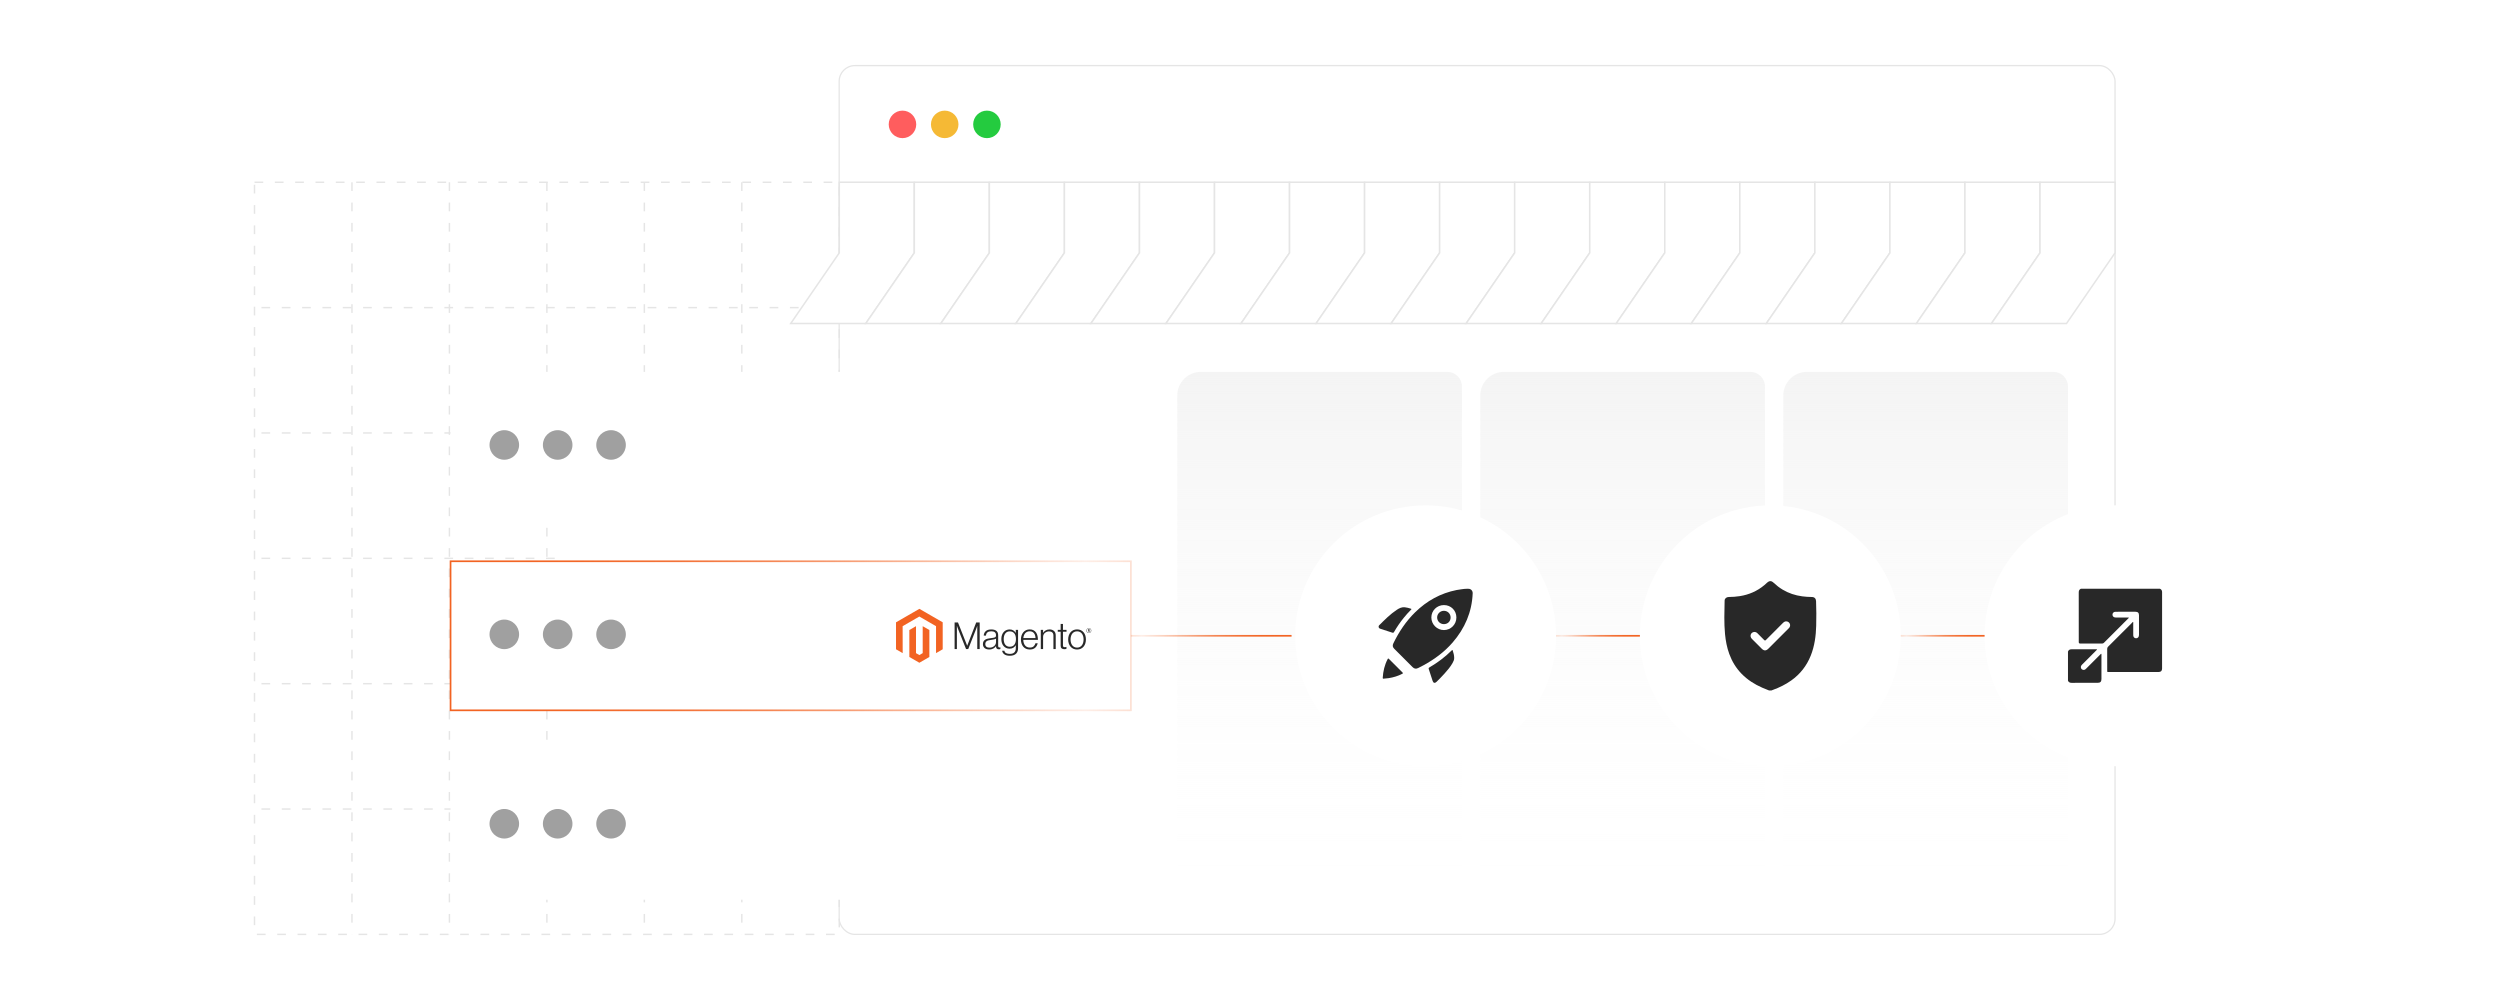 <?xml version="1.0" encoding="UTF-8"?><svg id="b" xmlns="http://www.w3.org/2000/svg" xmlns:xlink="http://www.w3.org/1999/xlink" viewBox="0 0 1000 400"><defs><linearGradient id="c" x1="527.846" y1="359.889" x2="527.846" y2="148.747" gradientUnits="userSpaceOnUse"><stop offset="0" stop-color="#fff" stop-opacity="0"/><stop offset="1" stop-color="#f4f4f4"/></linearGradient><linearGradient id="d" x1="649.053" x2="649.053" xlink:href="#c"/><linearGradient id="e" x1="770.26" x2="770.26" xlink:href="#c"/><filter id="f" filterUnits="userSpaceOnUse"><feOffset dx="0" dy="0"/><feGaussianBlur result="g" stdDeviation="6.242"/><feFlood flood-color="#969696" flood-opacity=".2"/><feComposite in2="g" operator="in"/><feComposite in="SourceGraphic"/></filter><filter id="h" filterUnits="userSpaceOnUse"><feOffset dx="0" dy="0"/><feGaussianBlur result="i" stdDeviation="6.242"/><feFlood flood-color="#969696" flood-opacity=".2"/><feComposite in2="i" operator="in"/><feComposite in="SourceGraphic"/></filter><filter id="j" filterUnits="userSpaceOnUse"><feOffset dx="0" dy="0"/><feGaussianBlur result="k" stdDeviation="6.242"/><feFlood flood-color="#969696" flood-opacity=".2"/><feComposite in2="k" operator="in"/><feComposite in="SourceGraphic"/></filter><filter id="l" filterUnits="userSpaceOnUse"><feOffset dx="0" dy="0"/><feGaussianBlur result="m" stdDeviation="4.638"/><feFlood flood-color="#969696" flood-opacity=".3"/><feComposite in2="m" operator="in"/><feComposite in="SourceGraphic"/></filter><filter id="n" filterUnits="userSpaceOnUse"><feOffset dx="0" dy="0"/><feGaussianBlur result="o" stdDeviation="4.638"/><feFlood flood-color="#969696" flood-opacity=".3"/><feComposite in2="o" operator="in"/><feComposite in="SourceGraphic"/></filter><linearGradient id="p" x1="179.882" y1="254.318" x2="452.687" y2="254.318" gradientUnits="userSpaceOnUse"><stop offset="0" stop-color="#f26322"/><stop offset=".19" stop-color="rgba(242,99,34,.987)" stop-opacity=".987"/><stop offset=".336" stop-color="rgba(242,99,34,.947)" stop-opacity=".947"/><stop offset=".469" stop-color="rgba(242,99,34,.879)" stop-opacity=".879"/><stop offset=".592" stop-color="rgba(242,99,34,.783)" stop-opacity=".783"/><stop offset=".71" stop-color="rgba(242,99,34,.658)" stop-opacity=".658"/><stop offset=".824" stop-color="rgba(242,99,34,.506)" stop-opacity=".506"/><stop offset=".932" stop-color="rgba(242,99,34,.329)" stop-opacity=".329"/><stop offset="1" stop-color="#f26322" stop-opacity=".2"/></linearGradient><filter id="q" filterUnits="userSpaceOnUse"><feOffset dx="0" dy="0"/><feGaussianBlur result="r" stdDeviation="4.638"/><feFlood flood-color="#969696" flood-opacity=".3"/><feComposite in2="r" operator="in"/><feComposite in="SourceGraphic"/></filter><filter id="s" filterUnits="userSpaceOnUse"><feOffset dx="0" dy="0"/><feGaussianBlur result="t" stdDeviation="4.638"/><feFlood flood-color="#969696" flood-opacity=".3"/><feComposite in2="t" operator="in"/><feComposite in="SourceGraphic"/></filter><linearGradient id="u" x1="452.347" y1="254.318" x2="516.626" y2="254.318" gradientUnits="userSpaceOnUse"><stop offset="0" stop-color="#f26322" stop-opacity=".2"/><stop offset=".068" stop-color="rgba(242,99,34,.329)" stop-opacity=".329"/><stop offset=".176" stop-color="rgba(242,99,34,.506)" stop-opacity=".506"/><stop offset=".29" stop-color="rgba(242,99,34,.658)" stop-opacity=".658"/><stop offset=".408" stop-color="rgba(242,99,34,.783)" stop-opacity=".783"/><stop offset=".531" stop-color="rgba(242,99,34,.879)" stop-opacity=".879"/><stop offset=".664" stop-color="rgba(242,99,34,.947)" stop-opacity=".947"/><stop offset=".81" stop-color="rgba(242,99,34,.987)" stop-opacity=".987"/><stop offset="1" stop-color="#f26322"/></linearGradient><linearGradient id="v" x1="622.438" x2="655.96" xlink:href="#u"/><linearGradient id="w" x1="760.316" x2="793.838" xlink:href="#u"/></defs><rect x="101.806" y="72.904" width="233.901" height="300.854" fill="none" stroke="#e5e5e5" stroke-dasharray="0 0 3.484 4.646" stroke-miterlimit="10" stroke-width=".581"/><line x1="335.707" y1="323.615" x2="101.806" y2="323.615" fill="none" stroke="#e5e5e5" stroke-dasharray="0 0 3.484 4.646" stroke-miterlimit="10" stroke-width=".581"/><line x1="335.707" y1="273.473" x2="101.806" y2="273.473" fill="none" stroke="#e5e5e5" stroke-dasharray="0 0 3.484 4.646" stroke-miterlimit="10" stroke-width=".581"/><line x1="335.707" y1="223.331" x2="101.806" y2="223.331" fill="none" stroke="#e5e5e5" stroke-dasharray="0 0 3.484 4.646" stroke-miterlimit="10" stroke-width=".581"/><line x1="335.707" y1="173.188" x2="101.806" y2="173.188" fill="none" stroke="#e5e5e5" stroke-dasharray="0 0 3.484 4.646" stroke-miterlimit="10" stroke-width=".581"/><line x1="335.707" y1="123.046" x2="101.806" y2="123.046" fill="none" stroke="#e5e5e5" stroke-dasharray="0 0 3.484 4.646" stroke-miterlimit="10" stroke-width=".581"/><line x1="140.789" y1="72.904" x2="140.789" y2="373.758" fill="none" stroke="#e5e5e5" stroke-dasharray="0 0 3.484 4.646" stroke-miterlimit="10" stroke-width=".581"/><line x1="179.773" y1="72.904" x2="179.773" y2="373.758" fill="none" stroke="#e5e5e5" stroke-dasharray="0 0 3.484 4.646" stroke-miterlimit="10" stroke-width=".581"/><line x1="218.756" y1="72.904" x2="218.756" y2="373.758" fill="none" stroke="#e5e5e5" stroke-dasharray="0 0 3.484 4.646" stroke-miterlimit="10" stroke-width=".581"/><line x1="257.74" y1="72.904" x2="257.74" y2="373.758" fill="none" stroke="#e5e5e5" stroke-dasharray="0 0 3.484 4.646" stroke-miterlimit="10" stroke-width=".581"/><line x1="296.723" y1="72.904" x2="296.723" y2="373.758" fill="none" stroke="#e5e5e5" stroke-dasharray="0 0 3.484 4.646" stroke-miterlimit="10" stroke-width=".581"/><path d="M480.371,148.747h98.57c3.224,0,5.841,2.617,5.841,5.841v195.839c0,5.223-4.24,9.463-9.463,9.463h-94.949c-5.223,0-9.463-4.24-9.463-9.463v-192.217c0-5.223,4.24-9.463,9.463-9.463Z" fill="url(#c)" stroke-width="0"/><path d="M601.578,148.747h98.57c3.224,0,5.841,2.617,5.841,5.841v195.839c0,5.223-4.24,9.463-9.463,9.463h-94.949c-5.223,0-9.463-4.24-9.463-9.463v-192.217c0-5.223,4.24-9.463,9.463-9.463Z" fill="url(#d)" stroke-width="0"/><path d="M722.785,148.747h98.57c3.224,0,5.841,2.617,5.841,5.841v195.839c0,5.223-4.24,9.463-9.463,9.463h-94.949c-5.223,0-9.463-4.24-9.463-9.463v-192.217c0-5.223,4.24-9.463,9.463-9.463Z" fill="url(#e)" stroke-width="0"/><rect x="335.669" y="26.242" width="510.347" height="347.516" rx="6.271" ry="6.271" fill="none" stroke="#e5e5e5" stroke-miterlimit="10" stroke-width=".511"/><circle cx="360.991" cy="49.754" r="5.505" fill="#ff5d5e" stroke-width="0"/><circle cx="377.884" cy="49.754" r="5.505" fill="#f5b935" stroke-width="0"/><circle cx="394.776" cy="49.754" r="5.505" fill="#24cb3f" stroke-width="0"/><line x1="335.669" y1="72.99" x2="846.016" y2="72.99" fill="none" stroke="#e5e5e5" stroke-miterlimit="10" stroke-width=".511"/><polygon points="346.302 129.403 316.284 129.403 335.707 101.153 335.707 72.904 365.725 72.904 365.725 101.153 346.302 129.403" fill="#fff" stroke="#e5e5e5" stroke-miterlimit="10" stroke-width=".61"/><polygon points="376.321 129.403 346.302 129.403 365.725 101.153 365.725 72.904 395.743 72.904 395.743 101.153 376.321 129.403" fill="#fff" stroke="#e5e5e5" stroke-miterlimit="10" stroke-width=".61"/><polygon points="406.339 129.403 376.321 129.403 395.743 101.153 395.743 72.904 425.761 72.904 425.761 101.153 406.339 129.403" fill="#fff" stroke="#e5e5e5" stroke-miterlimit="10" stroke-width=".61"/><polygon points="436.357 129.403 406.339 129.403 425.761 101.153 425.761 72.904 455.78 72.904 455.78 101.153 436.357 129.403" fill="#fff" stroke="#e5e5e5" stroke-miterlimit="10" stroke-width=".61"/><polygon points="466.375 129.403 436.357 129.403 455.78 101.153 455.78 72.904 485.798 72.904 485.798 101.153 466.375 129.403" fill="#fff" stroke="#e5e5e5" stroke-miterlimit="10" stroke-width=".61"/><polygon points="496.393 129.403 466.375 129.403 485.798 101.153 485.798 72.904 515.816 72.904 515.816 101.153 496.393 129.403" fill="#fff" stroke="#e5e5e5" stroke-miterlimit="10" stroke-width=".61"/><polygon points="526.412 129.403 496.393 129.403 515.816 101.153 515.816 72.904 545.834 72.904 545.834 101.153 526.412 129.403" fill="#fff" stroke="#e5e5e5" stroke-miterlimit="10" stroke-width=".61"/><polygon points="556.43 129.403 526.412 129.403 545.834 101.153 545.834 72.904 575.852 72.904 575.852 101.153 556.43 129.403" fill="#fff" stroke="#e5e5e5" stroke-miterlimit="10" stroke-width=".61"/><polygon points="586.448 129.403 556.43 129.403 575.852 101.153 575.852 72.904 605.871 72.904 605.871 101.153 586.448 129.403" fill="#fff" stroke="#e5e5e5" stroke-miterlimit="10" stroke-width=".61"/><polygon points="616.466 129.403 586.448 129.403 605.871 101.153 605.871 72.904 635.889 72.904 635.889 101.153 616.466 129.403" fill="#fff" stroke="#e5e5e5" stroke-miterlimit="10" stroke-width=".61"/><polygon points="646.484 129.403 616.466 129.403 635.889 101.153 635.889 72.904 665.907 72.904 665.907 101.153 646.484 129.403" fill="#fff" stroke="#e5e5e5" stroke-miterlimit="10" stroke-width=".61"/><polygon points="676.503 129.403 646.484 129.403 665.907 101.153 665.907 72.904 695.925 72.904 695.925 101.153 676.503 129.403" fill="#fff" stroke="#e5e5e5" stroke-miterlimit="10" stroke-width=".61"/><polygon points="706.521 129.403 676.503 129.403 695.925 101.153 695.925 72.904 725.943 72.904 725.943 101.153 706.521 129.403" fill="#fff" stroke="#e5e5e5" stroke-miterlimit="10" stroke-width=".61"/><polygon points="736.539 129.403 706.521 129.403 725.943 101.153 725.943 72.904 755.962 72.904 755.962 101.153 736.539 129.403" fill="#fff" stroke="#e5e5e5" stroke-miterlimit="10" stroke-width=".61"/><polygon points="766.557 129.403 736.539 129.403 755.962 101.153 755.962 72.904 785.98 72.904 785.98 101.153 766.557 129.403" fill="#fff" stroke="#e5e5e5" stroke-miterlimit="10" stroke-width=".61"/><polygon points="796.575 129.403 766.557 129.403 785.98 101.153 785.98 72.904 815.998 72.904 815.998 101.153 796.575 129.403" fill="#fff" stroke="#e5e5e5" stroke-miterlimit="10" stroke-width=".61"/><polygon points="826.594 129.403 796.575 129.403 815.998 101.153 815.998 72.904 846.016 72.904 846.016 101.153 826.594 129.403" fill="#fff" stroke="#e5e5e5" stroke-miterlimit="10" stroke-width=".61"/><circle cx="570.26" cy="254.318" r="52.178" fill="#fff" filter="url(#f)" stroke-width="0"/><path d="M586.749,235.505c.251,0,.503-.02.751.004.965.092,1.613.862,1.573,1.829-.312,7.509-3.125,14.001-8.008,19.642-3.303,3.816-7.301,6.753-11.713,9.154-.686.373-1.382.73-2.083,1.074-.888.436-1.55.325-2.245-.368-2.44-2.435-4.878-4.873-7.313-7.314-.668-.669-.789-1.324-.377-2.172,2.238-4.604,5.031-8.825,8.699-12.422,4.68-4.589,10.191-7.653,16.651-8.932.669-.132,1.348-.216,2.024-.313.677-.097,1.356-.17,2.041-.183ZM582.556,246.988c-.005-2.793-2.174-4.955-4.975-4.958-2.797-.003-5.039,2.205-5.04,4.965-.001,2.76,2.288,5.043,5.046,5.032,2.757-.011,4.975-2.26,4.97-5.039Z" fill="#282828" stroke-width="0"/><path d="M551.446,250.695c-.011-.223.058-.415.215-.572,2.216-2.203,4.406-4.438,7.03-6.175.964-.638,1.972-1.168,3.193-1.046.853.085,1.669.314,2.479.578.399.13.154.296.014.435-.999.996-1.932,2.05-2.822,3.143-1.465,1.799-2.771,3.71-3.933,5.717-.19.328-.372.397-.733.275-1.572-.532-3.152-1.036-4.733-1.542-.411-.131-.692-.353-.71-.813Z" fill="#282828" stroke-width="0"/><path d="M581.676,263.181c.035.705-.311,1.435-.717,2.141-.876,1.521-2.016,2.841-3.184,4.138-1.008,1.12-2.065,2.194-3.135,3.255-.678.673-1.302.537-1.596-.359-.517-1.576-1.02-3.158-1.544-4.732-.101-.303-.051-.473.235-.641,3.254-1.902,6.26-4.133,8.928-6.805.162-.162.315-.327.431.044.289.919.572,1.838.582,2.958Z" fill="#282828" stroke-width="0"/><path d="M553.406,271.473c-.233.022-.332-.092-.318-.32.161-2.63.737-5.151,1.967-7.502.15-.287.272-.336.517-.09,1.808,1.819,3.622,3.633,5.441,5.441.257.255.167.371-.104.514-1.707.9-3.529,1.44-5.426,1.744-.688.11-1.381.178-2.077.211Z" fill="#282828" stroke-width="0"/><path d="M577.578,249.655c-1.522.002-2.703-1.145-2.722-2.644-.018-1.462,1.207-2.687,2.692-2.69,1.504-.004,2.692,1.169,2.697,2.663.006,1.529-1.133,2.669-2.668,2.671Z" fill="#282828" stroke-width="0"/><rect x="223.071" y="167.774" width="179.258" height="171.489" fill="#fff" stroke-width="0"/><circle cx="708.138" cy="254.318" r="52.178" fill="#fff" filter="url(#h)" stroke-width="0"/><path d="M707.621,276.187c-.907-.37-1.822-.721-2.719-1.113-3.09-1.351-5.896-3.131-8.262-5.559-2.226-2.286-3.842-4.953-4.933-7.946-.94-2.58-1.441-5.252-1.7-7.978-.422-4.441-.248-8.889-.158-13.335.017-.846.708-1.452,1.635-1.46,1.494-.013,2.98-.115,4.456-.349,3.661-.58,6.945-2.007,9.796-4.393.349-.292.684-.599,1.018-.908.995-.923,1.766-.933,2.746-.003,1.088,1.031,2.269,1.937,3.554,2.709,2.425,1.457,5.058,2.304,7.851,2.679,1.268.17,2.542.253,3.823.263,1.052.008,1.659.621,1.699,1.665.127,3.283.143,6.569.052,9.851-.113,4.078-.649,8.098-2.176,11.928-1.629,4.085-4.227,7.405-7.812,9.955-2.276,1.619-4.757,2.834-7.377,3.78-.187.068-.371.143-.556.215h-.939Z" fill="#282828" stroke-width="0"/><path d="M701.714,252.779c.571-.004.956.218,1.289.552.875.875,1.763,1.737,2.619,2.631.295.309.467.321.776.007,2.239-2.266,4.499-4.511,6.75-6.766.489-.489,1.028-.814,1.752-.601,1.115.328,1.512,1.65.762,2.536-.101.119-.214.228-.325.339-2.655,2.655-5.309,5.31-7.965,7.965-.952.952-1.766.953-2.716.006-1.308-1.306-2.626-2.604-3.919-3.925-.912-.932-.563-2.347.638-2.684.135-.038.278-.049.337-.059Z" fill="#fff" stroke-width="0"/><circle cx="846.016" cy="254.318" r="52.178" fill="#fff" filter="url(#j)" stroke-width="0"/><path d="M832.338,235.497h31.656c.56.268.842.689.842,1.334-.008,10.207-.005,20.414-.006,30.621-0.0.867-.474,1.343-1.338,1.343-6.707.002-13.414.001-20.12.001-.485,0-.488-.003-.488-.491-.001-2.913.005-5.826-.008-8.739-.002-.373.107-.638.371-.901,3.184-3.168,6.356-6.348,9.535-9.521.131-.131.248-.395.441-.316.161.067.069.334.07.51.006,1.591-.001,3.182.006,4.773.003.72.478,1.202,1.155,1.198.693-.004,1.139-.52,1.14-1.34.003-2.619.003-5.238.001-7.857-.001-.967-.446-1.407-1.422-1.408-1.738-.002-3.476-.001-5.214-.001-.918,0-1.836-.007-2.754.003-.742.009-1.228.491-1.216,1.181.012.657.508,1.109,1.248,1.112,1.628.006,3.256.001,4.883.006.126 0.0.308-.068.365.077.056.142-.118.224-.208.314-3.235,3.238-6.474,6.472-9.705,9.715-.228.229-.464.31-.778.309-2.901-.009-5.801-.005-8.702-.005q-.588,0-.589-.575c-0-6.633.005-13.267-.008-19.9-.001-.678.227-1.159.844-1.445Z" fill="#282828" stroke-width="0"/><path d="M827.197,260.616c.239-.631.716-.9,1.369-.9,3.292-0,6.583-.001,9.875.002.115 0.0.277-.057.33.079.052.133-.103.206-.184.288-1.919,1.923-3.839,3.845-5.762,5.763-.277.276-.491.569-.483.988.008.447.193.787.582.99.396.206.806.193,1.184-.059.151-.101.281-.235.41-.365,1.87-1.868,3.739-3.737,5.608-5.606.078-.078.153-.159.238-.229.127-.105.2-.06.213.095.008.097.007.196.007.293 0,3.218.001,6.437-.001,9.655-.001,1.069-.452,1.519-1.516,1.519-3.475.001-6.951-.009-10.426.008-.678.003-1.159-.227-1.445-.845v-11.678Z" fill="#282828" stroke-width="0"/><rect x="180.221" y="148.747" width="272.125" height="59.623" fill="#fff" filter="url(#l)" stroke-width="0"/><circle cx="201.721" cy="177.983" r="5.915" fill="#a0a0a0" stroke-width="0"/><circle cx="223.071" cy="177.983" r="5.915" fill="#a0a0a0" stroke-width="0"/><circle cx="244.422" cy="177.983" r="5.915" fill="#a0a0a0" stroke-width="0"/><rect x="180.221" y="224.506" width="272.125" height="59.623" fill="#fff" filter="url(#n)" stroke-width="0"/><rect x="180.221" y="224.506" width="272.125" height="59.623" fill="none" filter="url(#q)" stroke="url(#p)" stroke-miterlimit="10" stroke-width=".68"/><circle cx="201.721" cy="253.743" r="5.915" fill="#a0a0a0" stroke-width="0"/><circle cx="223.071" cy="253.743" r="5.915" fill="#a0a0a0" stroke-width="0"/><circle cx="244.422" cy="253.743" r="5.915" fill="#a0a0a0" stroke-width="0"/><rect x="180.221" y="300.266" width="272.125" height="59.623" fill="#fff" filter="url(#s)" stroke-width="0"/><circle cx="201.721" cy="329.502" r="5.915" fill="#a0a0a0" stroke-width="0"/><circle cx="223.071" cy="329.502" r="5.915" fill="#a0a0a0" stroke-width="0"/><circle cx="244.422" cy="329.502" r="5.915" fill="#a0a0a0" stroke-width="0"/><polygon points="367.752 243.533 358.403 248.93 358.403 259.709 361.072 261.252 361.053 250.47 367.733 246.614 374.413 250.47 374.413 261.247 377.082 259.709 377.082 248.92 367.752 243.533" fill="#f26322" stroke-width="0"/><polygon points="369.076 261.249 367.743 262.024 366.402 261.256 366.402 250.47 363.736 252.011 363.74 262.792 367.74 265.103 371.745 262.792 371.745 252.011 369.076 250.47 369.076 261.249" fill="#f26322" stroke-width="0"/><path d="M383.195,248.996l3.67,9.271h.031l3.58-9.271h1.397v10.623h-.966v-9.257h-.031c-.05.168-.104.336-.163.504-.05.138-.108.291-.172.459-.064.17-.122.327-.17.476l-3.076,7.818h-.876l-3.107-7.816c-.06-.138-.119-.289-.179-.452-.06-.163-.115-.32-.165-.469-.06-.179-.119-.352-.179-.521h-.031v9.257h-.916v-10.623h1.352Z" fill="#282828" stroke-width="0"/><path d="M394.681,259.664c-.288-.08-.558-.216-.794-.4-.225-.18-.405-.409-.528-.669-.129-.267-.193-.579-.193-.935,0-.455.084-.827.252-1.114.166-.284.401-.521.683-.69.287-.173.622-.304,1.004-.393.404-.093.813-.162,1.225-.207.377-.039.697-.082.959-.127.262-.045.475-.103.638-.172.163-.069.282-.161.356-.276.074-.115.111-.271.111-.469v-.148c0-.524-.159-.913-.476-1.166-.317-.253-.773-.379-1.366-.379-1.368,0-2.086.57-2.155,1.71h-.907c.05-.743.325-1.337.824-1.783.499-.446,1.244-.669,2.235-.669.842,0,1.505.186,1.99.558.485.372.728.979.728,1.821v4.174c0,.228.042.393.127.497.085.104.211.161.379.172.052-0.0.104-.005.155-.014.054-.009.115-.026.186-.045h.045v.669c-.082.034-.166.061-.252.082-.122.027-.247.04-.372.038-.336,0-.604-.087-.803-.262-.199-.174-.309-.449-.327-.824v-.163h-.04c-.121.163-.252.317-.393.462-.166.168-.354.313-.558.431-.238.137-.493.241-.758.311-.287.08-.614.119-.98.118-.337.003-.672-.043-.996-.134M396.944,258.856c.322-.134.592-.305.81-.513.414-.39.651-.932.655-1.5v-1.383c-.248.138-.548.245-.9.32s-.716.137-1.093.186c-.327.05-.629.102-.907.155-.278.053-.518.14-.721.259-.2.116-.367.283-.483.483-.119.203-.179.468-.179.796,0,.267.047.49.141.669.088.171.216.319.372.431.163.113.347.192.542.231.215.045.435.067.655.066.416,0,.785-.067,1.107-.2" fill="#282828" stroke-width="0"/><path d="M401.738,261.739c-.515-.382-.807-.86-.876-1.435h.89c.08.446.32.766.721.959.4.193.879.29,1.435.29.823,0,1.43-.196,1.821-.587s.587-.929.587-1.614v-1.218h-.045c-.287.435-.62.766-.996.994-.377.228-.857.342-1.442.342-.506,0-.961-.094-1.366-.283-.4-.183-.755-.452-1.041-.787-.287-.336-.508-.74-.662-1.211-.154-.471-.231-.989-.231-1.552,0-.623.089-1.175.266-1.656.177-.48.415-.884.714-1.211.29-.322.648-.575,1.048-.742.402-.168.834-.254,1.27-.252.594,0,1.084.122,1.47.365.386.243.708.572.966.987h.045v-1.192h.912v7.385c0,.851-.238,1.54-.714,2.066-.584.614-1.441.921-2.57.921-.952,0-1.685-.191-2.2-.572M405.766,257.85c.407-.565.61-1.308.61-2.228,0-.455-.05-.872-.148-1.248-.099-.377-.253-.701-.462-.973-.205-.27-.473-.487-.78-.631-.312-.149-.677-.224-1.093-.224-.763,0-1.355.282-1.776.846-.421.564-.631,1.317-.631,2.259-.003.408.047.815.148,1.211.099.371.247.693.445.966.194.268.448.487.742.638.297.154.649.231,1.055.231.851,0,1.48-.283,1.887-.848" fill="#282828" stroke-width="0"/><path d="M410.416,259.508c-.433-.193-.816-.482-1.121-.846-.301-.361-.532-.787-.69-1.279s-.238-1.024-.238-1.597c0-.575.084-1.107.252-1.597s.403-.915.704-1.277c.3-.36.675-.65,1.1-.848.43-.203.913-.304,1.449-.304.614,0,1.131.116,1.552.349.412.225.763.545,1.025.935.262.391.448.839.558,1.345.109.512.164,1.035.163,1.559h-5.854c.006.41.069.818.186,1.211.103.351.27.681.49.973.214.279.492.504.81.655.327.159.708.238,1.145.238.644,0,1.142-.156,1.493-.469.352-.312.601-.731.749-1.256h.893c-.168.763-.515,1.373-1.041,1.828-.526.455-1.224.683-2.094.683-.575,0-1.085-.101-1.531-.304M414.041,254.159c-.099-.331-.243-.619-.431-.862-.19-.244-.434-.44-.714-.572-.287-.138-.629-.207-1.025-.207-.396,0-.74.069-1.034.207-.294.133-.555.328-.766.572-.214.254-.382.543-.497.855-.128.344-.21.704-.245,1.069h4.874c-.007-.36-.061-.717-.163-1.062" fill="#282828" stroke-width="0"/><path d="M417.235,251.938v1.173h.031c.263-.392.611-.719,1.018-.959.421-.253.938-.379,1.552-.379.713,0,1.3.206,1.762.617s.692,1.004.69,1.776v5.455h-.921v-5.366c0-.584-.156-1.013-.469-1.286-.312-.273-.741-.409-1.286-.407-.315-.002-.627.054-.921.165-.278.103-.535.256-.758.452-.217.192-.392.427-.513.69-.126.275-.189.574-.186.876v4.876h-.919v-7.684h.921Z" fill="#282828" stroke-width="0"/><path d="M424.664,259.36c-.267-.214-.4-.568-.4-1.062v-5.601h-1.159v-.758h1.159v-2.363h.921v2.363h1.427v.758h-1.427v5.453c0,.278.062.469.186.572.124.104.309.155.556.155.113-.001.225-.013.335-.038.094-.019.186-.046.276-.082h.045v.787c-.273.092-.56.137-.848.134-.446,0-.802-.107-1.069-.32" fill="#282828" stroke-width="0"/><path d="M429.338,259.508c-.432-.197-.815-.486-1.121-.848-.308-.361-.543-.787-.707-1.277s-.245-1.022-.245-1.597c0-.575.082-1.107.245-1.597s.399-.916.707-1.279c.307-.362.69-.651,1.121-.848.441-.203.939-.304,1.493-.304s1.05.101,1.486.304c.429.198.809.487,1.114.848.308.361.54.787.697,1.279.157.491.236,1.024.238,1.597,0,.575-.079,1.107-.238,1.597s-.391.915-.697,1.277c-.305.361-.685.65-1.114.848-.435.203-.93.304-1.486.304s-1.054-.101-1.493-.304M431.962,258.788c.323-.165.603-.404.817-.697.218-.297.382-.644.49-1.041.218-.828.218-1.698,0-2.525-.108-.397-.272-.744-.49-1.041-.214-.293-.494-.532-.817-.697-.327-.17-.703-.254-1.128-.252s-.805.086-1.138.252c-.322.168-.601.406-.817.697-.223.297-.389.644-.497,1.041-.218.828-.218,1.698,0,2.525.108.396.274.743.497,1.041.216.291.496.529.817.697.322.168.701.252,1.138.252s.813-.084,1.128-.252" fill="#282828" stroke-width="0"/><path d="M435.545,253.214c-.57,0-.966-.396-.966-.987s.405-.992.966-.992.968.4.968.992-.405.987-.968.987M435.545,251.349c-.459,0-.827.316-.827.876s.365.872.827.872.832-.316.832-.872-.37-.876-.832-.876M435.83,252.755l-.327-.469h-.106v.452h-.188v-1.098h.332c.229,0,.382.115.382.32,0,.158-.085.259-.221.301l.316.448-.186.045ZM435.542,251.815h-.146v.323h.137c.122,0,.2-.052.2-.163s-.068-.163-.191-.163" fill="#282828" stroke-width="0"/><line x1="452.347" y1="254.318" x2="516.626" y2="254.318" fill="none" stroke="url(#u)" stroke-miterlimit="10" stroke-width=".68"/><line x1="622.438" y1="254.318" x2="655.96" y2="254.318" fill="none" stroke="url(#v)" stroke-miterlimit="10" stroke-width=".68"/><line x1="760.316" y1="254.318" x2="793.838" y2="254.318" fill="none" stroke="url(#w)" stroke-miterlimit="10" stroke-width=".68"/></svg>